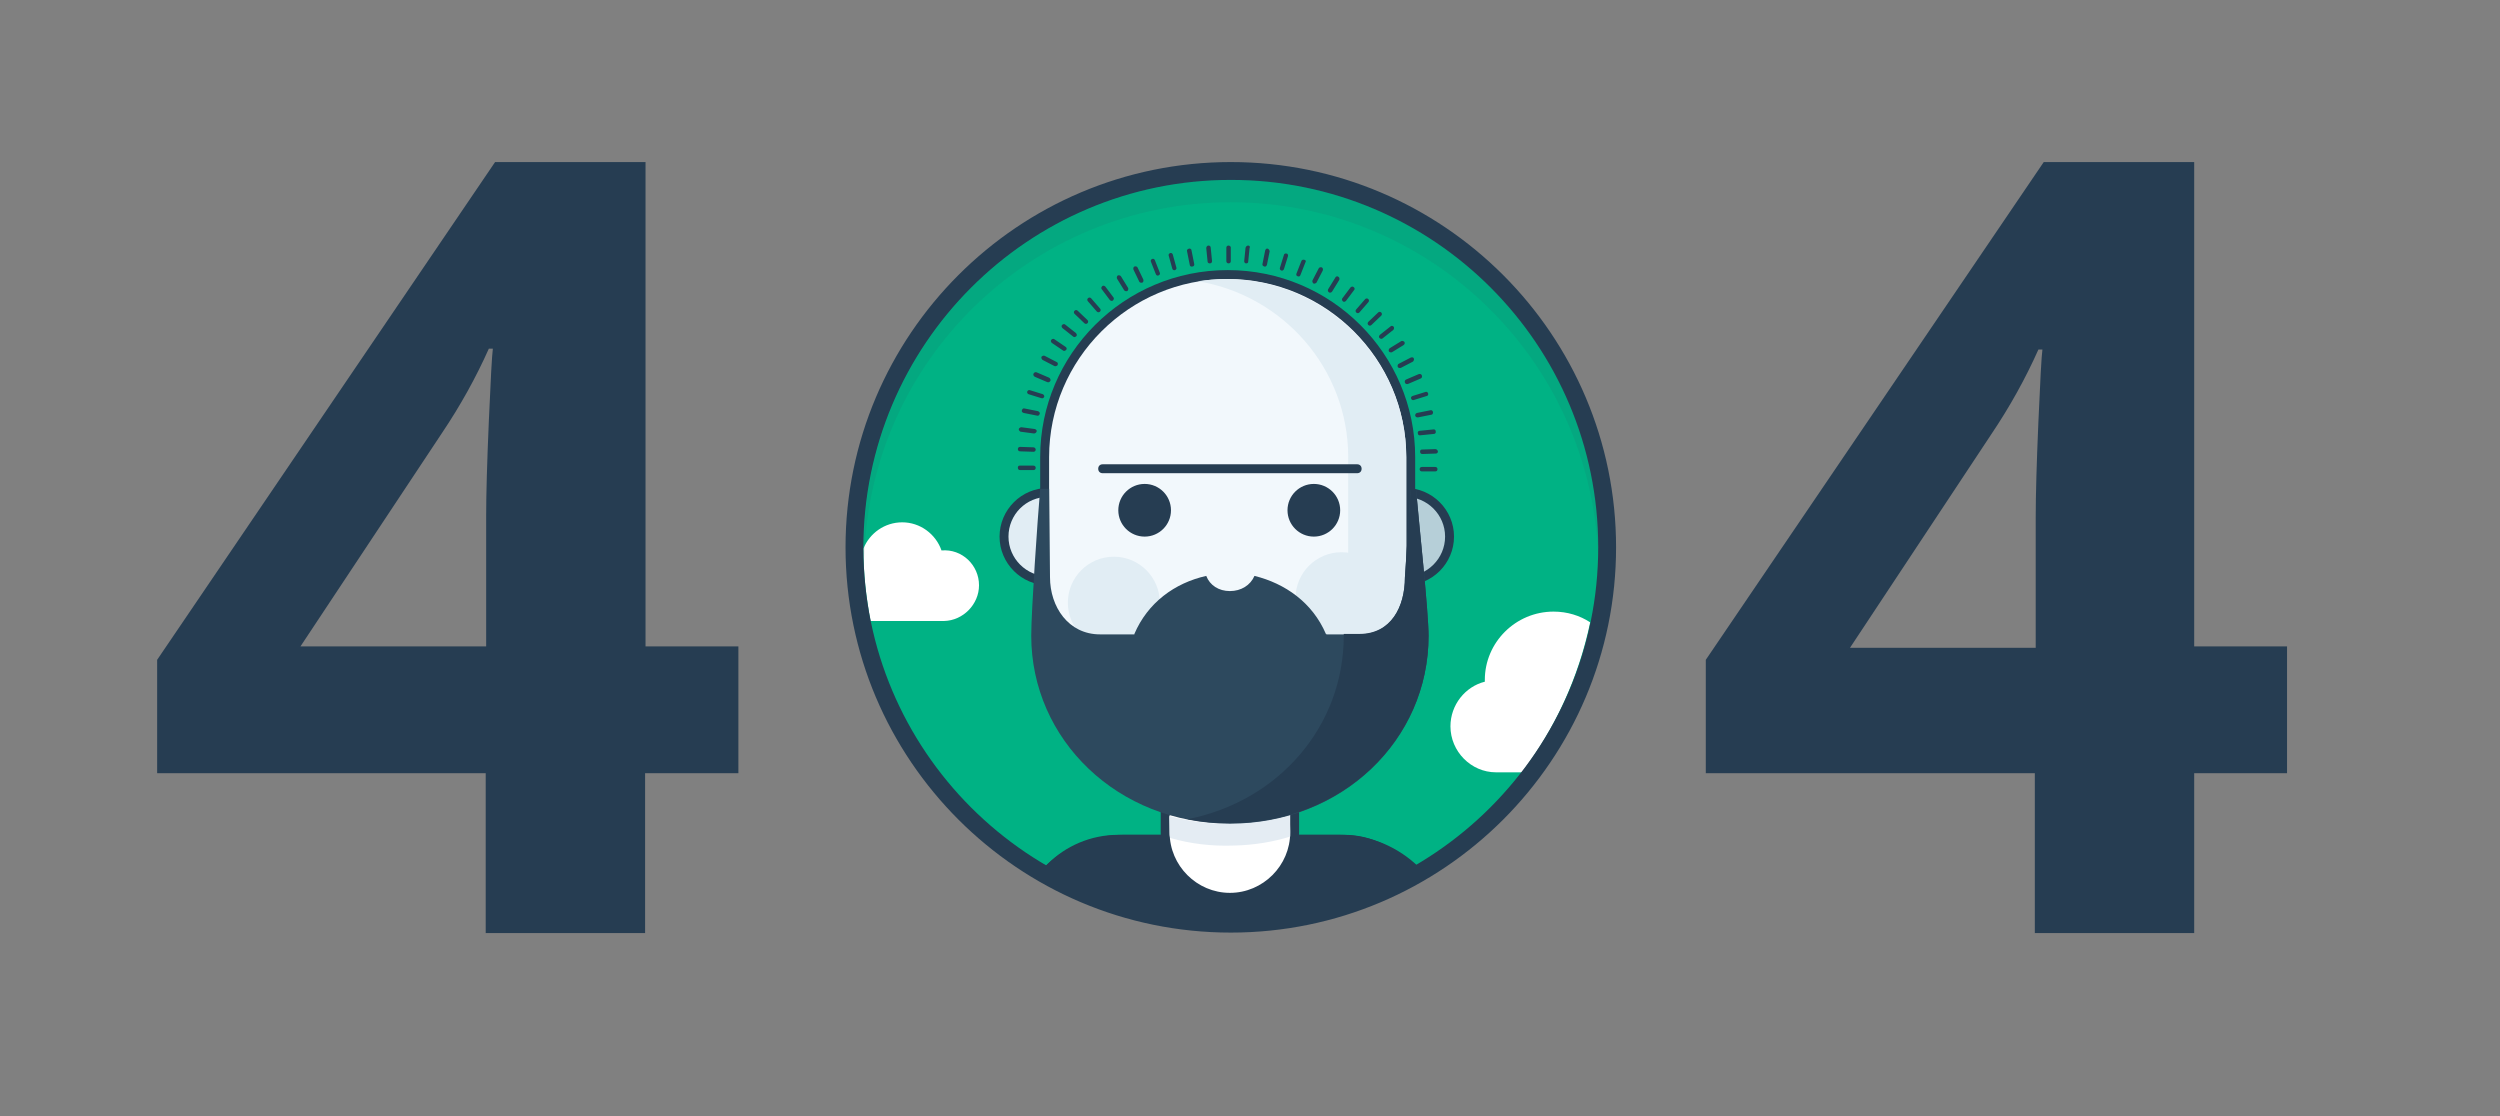 <svg xmlns="http://www.w3.org/2000/svg" id="404-Dave" viewBox="0 0 560 250"><rect x="0" y="0" width="560" height="250" fill="#808080" stroke="none"/><defs><clipPath id="center-circle-clip"><circle cx="275.667" cy="122.667" r="84.33"></circle></clipPath></defs><style>     @keyframes pop-up{            0% {transform: translateY(80%); opacity:0;}            60% {transform: translateY(-10px);opacity: 1;}            80% {transform: translateY(5px)}            100% {transform: translateY(0);}        }                @keyframes blink{            20% {transform: scaleY(1);}            25% {transform: scaleY(0.1);}            30% {transform: scaleY(1);}        }                @keyframes blink-fancy{            0%, 25%, 28.33%, 45%, 48.33%, 51.67%, 93.33%, 96.67%{transform: scaleY(1);}            26.67%, 46.67%, 50%, 95% {transform: scaleY(0.1);}        }                @keyframes looky-loo{            0%, 42.31%, 50%, 69.23%, 100% {transform: translate3d(0,0,0);}            7.69%, 23.08% {transform: translate3d(-5px,0,0);}            26.92%, 38.46% {transform: translate3d(5px, 0,0);}            53.85%, 65.38%{transform: translate3d(0, -10px,0);}          }                @keyframes looky-loo-ears{            0%, 42.31%, 50%, 69.23%, 100% {transform: translate3d(0,0,0);}            7.69%, 23.08% {transform: translate3d(3px,0,0);}            26.92%, 38.46% {transform: translate3d(-3px, 0,0);}            53.85%, 65.38%{transform: translate3d(0, 5px,0);}          }                @keyframes looky-loo-beard{            50%, 69.23%, 100% {transform: translate3d(0,0,0);}            53.85%, 65.38%{transform: translate3d(0, -10px, 0);}           }                @keyframes cloud-right{            50% {transform: translateX(10px);}            100% {transform: translateX(0);}        }                @keyframes cloud-left{            50% {transform: translateX(-8px);}            100% {transform: translateX(0);}        }                circle.blinking-eyes{            animation: blink-fancy 6s linear infinite;        }                #Dave{            animation: pop-up 1s ease-in-out 1;        }        #Eyes, #unibrow, #moustache, #Blush {animation: looky-loo 13s ease-in-out infinite; animation-delay: 2s;}                #Ears  {animation: looky-loo-ears 13s ease-in-out infinite; animation-delay: 2s}                #beard-lower, #beard-innershadow, #Neck-Innershadow{            animation: looky-loo-beard 13s ease-in-out infinite;            animation-delay: 2s;        }                #cloud-right{animation: cloud-right 5s ease-in-out infinite;}        #cloud-left{animation: cloud-left 5s ease-in-out infinite; animation-delay:1s}    </style><g id="bg"><path id="Bg-green" fill="#00B284" d="M275.7 207c-46.5 0-84.3-37.8-84.3-84.3s37.8-84.3 84.3-84.3S360 76.2 360 122.7 322.2 207 275.7 207z"></path><g id="Clouds" fill="#FFF" clip-path="url(#center-circle-clip)"><path id="cloud-right" d="M348 137c-8.5 0-15.4 6.9-15.4 15.3v.4c-4.4 1.1-7.7 5.2-7.7 10 0 5.6 4.6 10.3 10.2 10.3h5.8c7.4-9.7 12.7-21.2 15.3-33.6-2.3-1.5-5.1-2.4-8.2-2.4z"></path><path id="cloud-left" d="M219.3 131.1c0-4.5-3.8-8.2-8.4-7.8-1.3-3.7-4.8-6.3-8.8-6.3-3.9 0-7.3 2.4-8.7 5.9 0 5.5.6 10.9 1.6 16.2h16.5c4.2-.1 7.8-3.7 7.8-8z"></path></g><path id="Outline-blue" fill="#263D52" d="M275.7 40.3c45.5 0 82.3 36.9 82.3 82.3S321.1 205 275.7 205s-82.3-36.9-82.3-82.3 36.8-82.4 82.3-82.4m0-4c-47.6 0-86.3 38.7-86.3 86.3s38.7 86.3 86.3 86.3c47.6 0 86.3-38.7 86.3-86.3s-38.7-86.3-86.3-86.3z"></path><path fill="#2D495E" d="M275.7 45.3c44.6 0 80.9 35.5 82.3 79.8 0-.8.1-1.7.1-2.5 0-45.5-36.9-82.3-82.3-82.3s-82.3 36.9-82.3 82.3c0 .8 0 1.7.1 2.5 1.1-44.2 37.4-79.8 82.1-79.8z" id="Bg-Innershadow" opacity=".1"></path></g><g id="Dave-clipper" clip-path="url(#center-circle-clip)"><g id="Dave"><path id="Body" fill="#263D52" d="M251.5 187c-7 0-13.3 2.9-17.8 7.5 12.3 7.3 26.7 11.5 42 11.5 15.4 0 29.9-4.3 42.2-11.7-4.6-4.5-10.8-7.3-17.7-7.3h-48.7z"></path><rect id="Body-extender" x="228" y="187" width="95.673" height="50" rx="22.51" ry="22.51" fill="#263D52"></rect><g id="Neck"><path id="Neck-fill" fill="#FFF" d="M275.5 157c-8 0-14.5 6.5-14.5 14.5v15c0 8 6.5 14.5 14.5 14.5s14.5-6.5 14.5-14.5v-15c0-8-6.5-14.5-14.5-14.5z"></path><path id="Neck-outline" fill="#263D52" d="M275.5 202c-8.5 0-15.5-7-15.5-15.5v-15c0-8.5 7-15.5 15.5-15.5s15.5 7 15.5 15.5v15c0 8.5-7 15.5-15.5 15.5zm0-44c-7.4 0-13.5 6.1-13.5 13.5v15c0 7.4 6.1 13.5 13.5 13.5s13.5-6.1 13.5-13.5v-15c0-7.4-6.1-13.5-13.5-13.5z"></path><path fill="#E4ECF3" d="M262.1 187.7c4.5 1.3 9.3 1.9 14.4 1.7 4.4-.1 8.6-.8 12.5-2v-1.3l-.1-3.7c-4 1.2-8.2 1.9-12.6 2.1-5.1.2-9.9-.5-14.4-1.7l.1 4.2c0 .2.1.5.1.7z" id="Neck-Innershadow"></path></g><g id="Ears"><g id="Ear-right"><path id="Ear-fill-right" fill="#B6CFD8" d="M314.8 130.2c-5.5 0-9.9-4.4-9.9-9.9s4.4-9.9 9.9-9.9 9.9 4.4 9.9 9.9-4.5 9.9-9.9 9.9z"></path><path id="Ear-outline-right" fill="#263D52" d="M314.8 111.3c4.9 0 8.9 4 8.9 8.9s-4 8.9-8.9 8.9-8.9-4-8.9-8.9 3.9-8.9 8.9-8.9m0-2c-6 0-10.9 4.9-10.9 10.9s4.9 10.9 10.9 10.9 10.9-4.9 10.9-10.9-4.9-10.9-10.9-10.9z"></path></g><g id="Ear-left"><path id="Ear-fill-left" fill="#E1EDF4" d="M234.8 130.2c-5.5 0-9.9-4.4-9.9-9.9s4.4-9.9 9.9-9.9 9.9 4.4 9.9 9.9-4.5 9.9-9.9 9.9z"></path><path id="Ear-outline-left" fill="#263D52" d="M234.8 111.3c4.9 0 8.9 4 8.9 8.9s-4 8.9-8.9 8.9-8.9-4-8.9-8.9 3.9-8.9 8.9-8.9m0-2c-6 0-10.9 4.9-10.9 10.9s4.9 10.9 10.9 10.9 10.9-4.9 10.9-10.9-4.9-10.9-10.9-10.9z"></path></g></g><g id="Face"><path id="Face-fill" fill="#F2F8FC" d="M275 172c-22.6 0-41-18.3-41-40.9v-28.7c0-22.6 18.4-40.9 41-40.9s41 18.3 41 40.9v28.7c0 22.6-18.4 40.9-41 40.9z"></path><path id="Face-Outline" fill="#263D52" d="M275 62.5c22 0 40 17.9 40 39.9v28.7c0 22-18 39.9-40 39.9s-40-17.9-40-39.9v-28.7c0-22 18-39.9 40-39.9m0-2c-23.2 0-42 18.8-42 41.9v28.7c0 23.1 18.8 41.9 42 41.9s42-18.8 42-41.9v-28.7c0-23.1-18.8-41.9-42-41.9z"></path><path id="Face-innershadow" fill="#E1EDF4" d="M274.6 62.5c-2.2 0-4.2.2-6.3.5 19 3.1 33.7 19.5 33.7 39.4v28.7c0 19.8-15 36.3-33.9 39.4 2.1.3 4.5.5 6.7.5 22 0 40.2-17.9 40.2-39.9v-28.7c0-22-18.4-39.9-40.4-39.9z"></path><g id="Blush" fill="#E1EDF4"><circle id="blush-left" cx="249.5" cy="135" r="10.3"></circle><circle id="blush-right" cx="300.5" cy="134" r="10.3"></circle></g></g><g id="Eyes" fill="#263D52"><circle id="eyes-left" style="transform-origin: 256.4px 114.3px;" class="blinking-eyes" cx="256.4" cy="114.3" r="5.9"></circle><circle id="eyes-right" style="transform-origin: 294.3px 114.3px;" class="blinking-eyes" cx="294.3" cy="114.3" r="5.9"></circle></g><path id="unibrow" fill="#263D52" d="M304 106h-57c-.6 0-1-.4-1-1s.4-1 1-1h57c.6 0 1 .4 1 1s-.4 1-1 1z"></path><g id="facial-hair"><path fill="#2D495E" d="M317.2 109.7l-1.2.1-1.3 19.6c0 6.6-3.1 12.7-10.2 12.7H254 246.4c-7.1 0-11.2-6.2-11.2-12.8l-.2-19.8h-2c-.6 7-2 27.4-2 32.9 0 23.3 19.4 42.1 44.5 42.1s44.5-18.7 44.5-42c0-5.5-2.2-25.8-2.8-32.8z" id="beard-lower"></path><path fill="#263D52" d="M317.2 109.7H316l-1.3 19.6c0 6.6-3.1 12.7-10.2 12.7H301v.4c0 20.3-14.6 37.1-35 41.1 3 .6 6.2.9 9.5.9 25.1 0 44.5-18.7 44.5-42 0-5.4-2.2-25.7-2.8-32.7z" id="beard-innershadow"></path><path id="moustache" fill="#2D495E" d="M297 142c-3-7-9.1-11.3-16-13-.9 2.1-3 3.4-5.5 3.4s-4.5-1.3-5.3-3.4c-7.1 1.6-13.1 6-16.1 13v1h43v-1z"></path></g><path fill="#263D52" d="M321.5 104.6h-3c-.3 0-.5.2-.5.5s.2.5.5.5h3c.3 0 .5-.2.5-.5s-.2-.5-.5-.5zm0-4l-3 .1c-.3 0-.4.2-.4.5s.2.5.5.5l3-.1c.3 0 .5-.2.5-.5-.1-.3-.3-.5-.6-.5zm-.3-3.4c.3 0 .5-.3.4-.6 0-.3-.3-.5-.6-.4l-3 .3c-.3 0-.5.3-.4.6 0 .3.3.5.6.4l3-.3zm-.2-4.9c-.1-.3-.3-.5-.6-.4l-3 .6c-.3.1-.4.3-.4.6.1.3.3.4.6.4l3-.6c.3 0 .4-.3.4-.6zm-1.1-4.2c-.1-.3-.4-.4-.6-.3l-2.9.9c-.3.1-.4.4-.3.6.1.3.4.4.6.3l2.9-.9c.2 0 .4-.3.3-.6zm-1.4-4c-.1-.3-.4-.4-.7-.3L315 85c-.3.1-.4.4-.3.7.1.3.4.4.7.3l2.8-1.2c.3-.1.4-.4.3-.7zm-1.8-3.8c-.1-.3-.4-.3-.7-.2l-2.7 1.4c-.2.1-.3.4-.2.7.1.2.4.3.7.2l2.7-1.4c.2-.2.3-.5.2-.7zm-2.1-3.7c-.2-.2-.5-.3-.7-.2l-2.6 1.6c-.2.1-.3.5-.2.7.1.2.5.3.7.2l2.6-1.6c.3-.2.3-.5.2-.7zm-2.4-3.4c-.2-.2-.5-.3-.7-.1l-2.4 1.9c-.2.2-.3.5-.1.7.2.2.5.3.7.1l2.4-1.9c.2-.2.2-.5.1-.7zm-2.8-3.2c-.2-.2-.5-.2-.7 0l-2.2 2.1c-.2.2-.2.5 0 .7.2.2.5.2.7 0l2.2-2.1c.2-.2.2-.5 0-.7zm-2.9-3c-.2-.2-.5-.2-.7 0l-2 2.3c-.2.2-.2.5 0 .7.2.2.5.2.7 0l2-2.3c.2-.2.2-.5 0-.7zm-3.3-2.7c-.2-.2-.5-.1-.7.1l-1.8 2.4c-.2.2-.1.5.1.7.2.2.5.1.7-.1l1.8-2.4c.2-.2.2-.5-.1-.7zm-3.4-2.3c-.2-.2-.6-.1-.7.2l-1.6 2.6c-.1.2-.1.5.2.7.2.1.5.1.7-.2l1.6-2.6c.1-.3 0-.6-.2-.7zm-3.7-2.1c-.3-.1-.6 0-.7.2l-1.4 2.7c-.1.2 0 .5.2.7.2.1.5 0 .7-.2l1.4-2.7c.1-.3 0-.6-.2-.7zm-3.9-1.7c-.3-.1-.6 0-.7.3l-1.1 2.8c-.1.3 0 .5.3.6.3.1.5 0 .6-.3l1.1-2.8c.2-.3.1-.5-.2-.6zm-4-1.4c-.3-.1-.6.1-.6.3l-.9 2.9c-.1.3.1.5.3.6.3.1.5-.1.6-.3l.9-2.9c.1-.3-.1-.6-.3-.6zm-4.2-1.1c-.3-.1-.5.1-.6.4l-.6 3c-.1.3.1.5.4.6.3.1.5-.1.6-.4l.6-3c0-.2-.2-.5-.4-.6zm-4.4-.7c-.3 0-.5.2-.6.5l-.3 3c0 .3.2.5.4.5.3 0 .5-.1.5-.4l.3-3c.2-.3 0-.6-.3-.6zm-4.4 0c-.3 0-.5.2-.5.5v3c0 .3.2.5.5.5s.5-.2.5-.5v-3.1c0-.2-.3-.4-.5-.4zm-4.5 0c-.3 0-.5.3-.5.6l.3 3c0 .3.3.4.5.4.3 0 .5-.2.5-.5l-.3-3c0-.3-.2-.5-.5-.5zm-4.4.7c-.3.1-.5.3-.4.6l.6 3c0 .3.3.5.6.4.3 0 .5-.3.4-.6l-.6-3c0-.3-.3-.5-.6-.4zm-3.6 1.3c-.1-.3-.4-.4-.6-.3-.3.1-.4.4-.3.6l.8 2.9c.1.3.4.4.6.3.3-.1.4-.4.3-.6l-.8-2.9zm-4 1.3c-.1-.3-.4-.4-.6-.3-.3.1-.4.4-.3.6l1.1 2.8c.1.3.4.4.6.3.3-.1.4-.4.3-.6l-1.1-2.8zm-3.9 1.6c-.1-.2-.4-.3-.7-.2-.2.1-.3.4-.2.7l1.3 2.7c.1.2.4.3.7.2.2-.1.3-.4.2-.7l-1.3-2.7zm-3.7 2c-.1-.2-.5-.3-.7-.2-.2.1-.3.5-.2.7l1.6 2.6c.1.2.5.3.7.2.2-.1.3-.5.2-.7l-1.6-2.6zm-3.5 2.3c-.2-.2-.5-.3-.7-.1-.2.2-.3.5-.1.7l1.8 2.4c.2.2.5.3.7.1.2-.2.3-.5.1-.7l-1.8-2.4zm-3.2 2.6c-.2-.2-.5-.2-.7 0-.2.2-.2.5 0 .7l2 2.3c.2.2.5.2.7 0 .2-.2.2-.5 0-.7l-2-2.3zm-3 2.8c-.2-.2-.5-.2-.7 0-.2.2-.2.5 0 .7l2.2 2.1c.2.2.5.2.7 0 .2-.2.2-.5 0-.7l-2.2-2.1zm-2.8 3.1c-.2-.2-.5-.1-.7.1-.2.2-.1.5.1.7l2.4 1.9c.2.2.5.1.7-.1.2-.2.1-.5-.1-.7l-2.4-1.9zm.1 5l-2.5-1.7c-.2-.2-.5-.1-.7.1-.2.2-.1.5.1.7l2.5 1.7c.2.2.5.1.7-.1.2-.2.2-.5-.1-.7zm-2 3.4l-2.7-1.4c-.2-.1-.5 0-.7.2-.1.2 0 .5.2.7l2.7 1.4c.2.1.5 0 .7-.2.1-.3.1-.6-.2-.7zm-1.7 3.5l-2.8-1.2c-.3-.1-.5 0-.7.3-.1.3 0 .5.3.7l2.8 1.2c.3.1.5 0 .7-.3.1-.3-.1-.6-.3-.7zm-1.4 3.7l-2.9-.9c-.3-.1-.5.1-.6.3-.1.3.1.5.3.6l2.9.9c.3.1.5-.1.6-.3.1-.2-.1-.5-.3-.6zm-1.1 3.8l-3-.6c-.3-.1-.5.1-.6.4-.1.3.1.5.4.6l3 .6c.3.1.5-.1.6-.4.1-.2-.1-.5-.4-.6zm-.7 4l-3-.4c-.3 0-.5.2-.6.4 0 .3.2.5.4.6l3 .4c.3 0 .5-.2.6-.4.1-.3-.1-.5-.4-.6zm-.3 4.1l-3-.1c-.3 0-.5.2-.5.5s.2.5.5.5l3 .1c.3 0 .5-.2.5-.5 0-.2-.2-.5-.5-.5zm0 4.1h-3.1c-.3 0-.4.2-.4.5s.2.5.5.5h3c.3 0 .5-.2.5-.5s-.2-.5-.5-.5z" id="Hair"></path></g></g><g fill="#263D52" id="Numbers"><path d="M165.3 173.2h-20.8V209h-35.7v-35.8H35.2v-25.4l75.7-111.5h33.7v108.5h20.8v28.4zm-56.4-28.3v-29.3c0-4.9.2-12 .6-21.3.4-9.3.7-14.7.9-16.2h-.9c-2.9 6.5-6.4 12.8-10.5 18.9l-31.7 47.8h41.6zM512.3 173.2h-20.8V209h-35.7v-35.8h-73.7v-25.4l75.7-111.5h33.7v108.5h20.8v28.4zM456 145.1v-29.3c0-4.9.2-12 .6-21.3.4-9.3.7-14.7.9-16.2h-.9c-2.9 6.5-6.4 12.8-10.5 18.9l-31.7 47.9H456z"></path></g></svg>